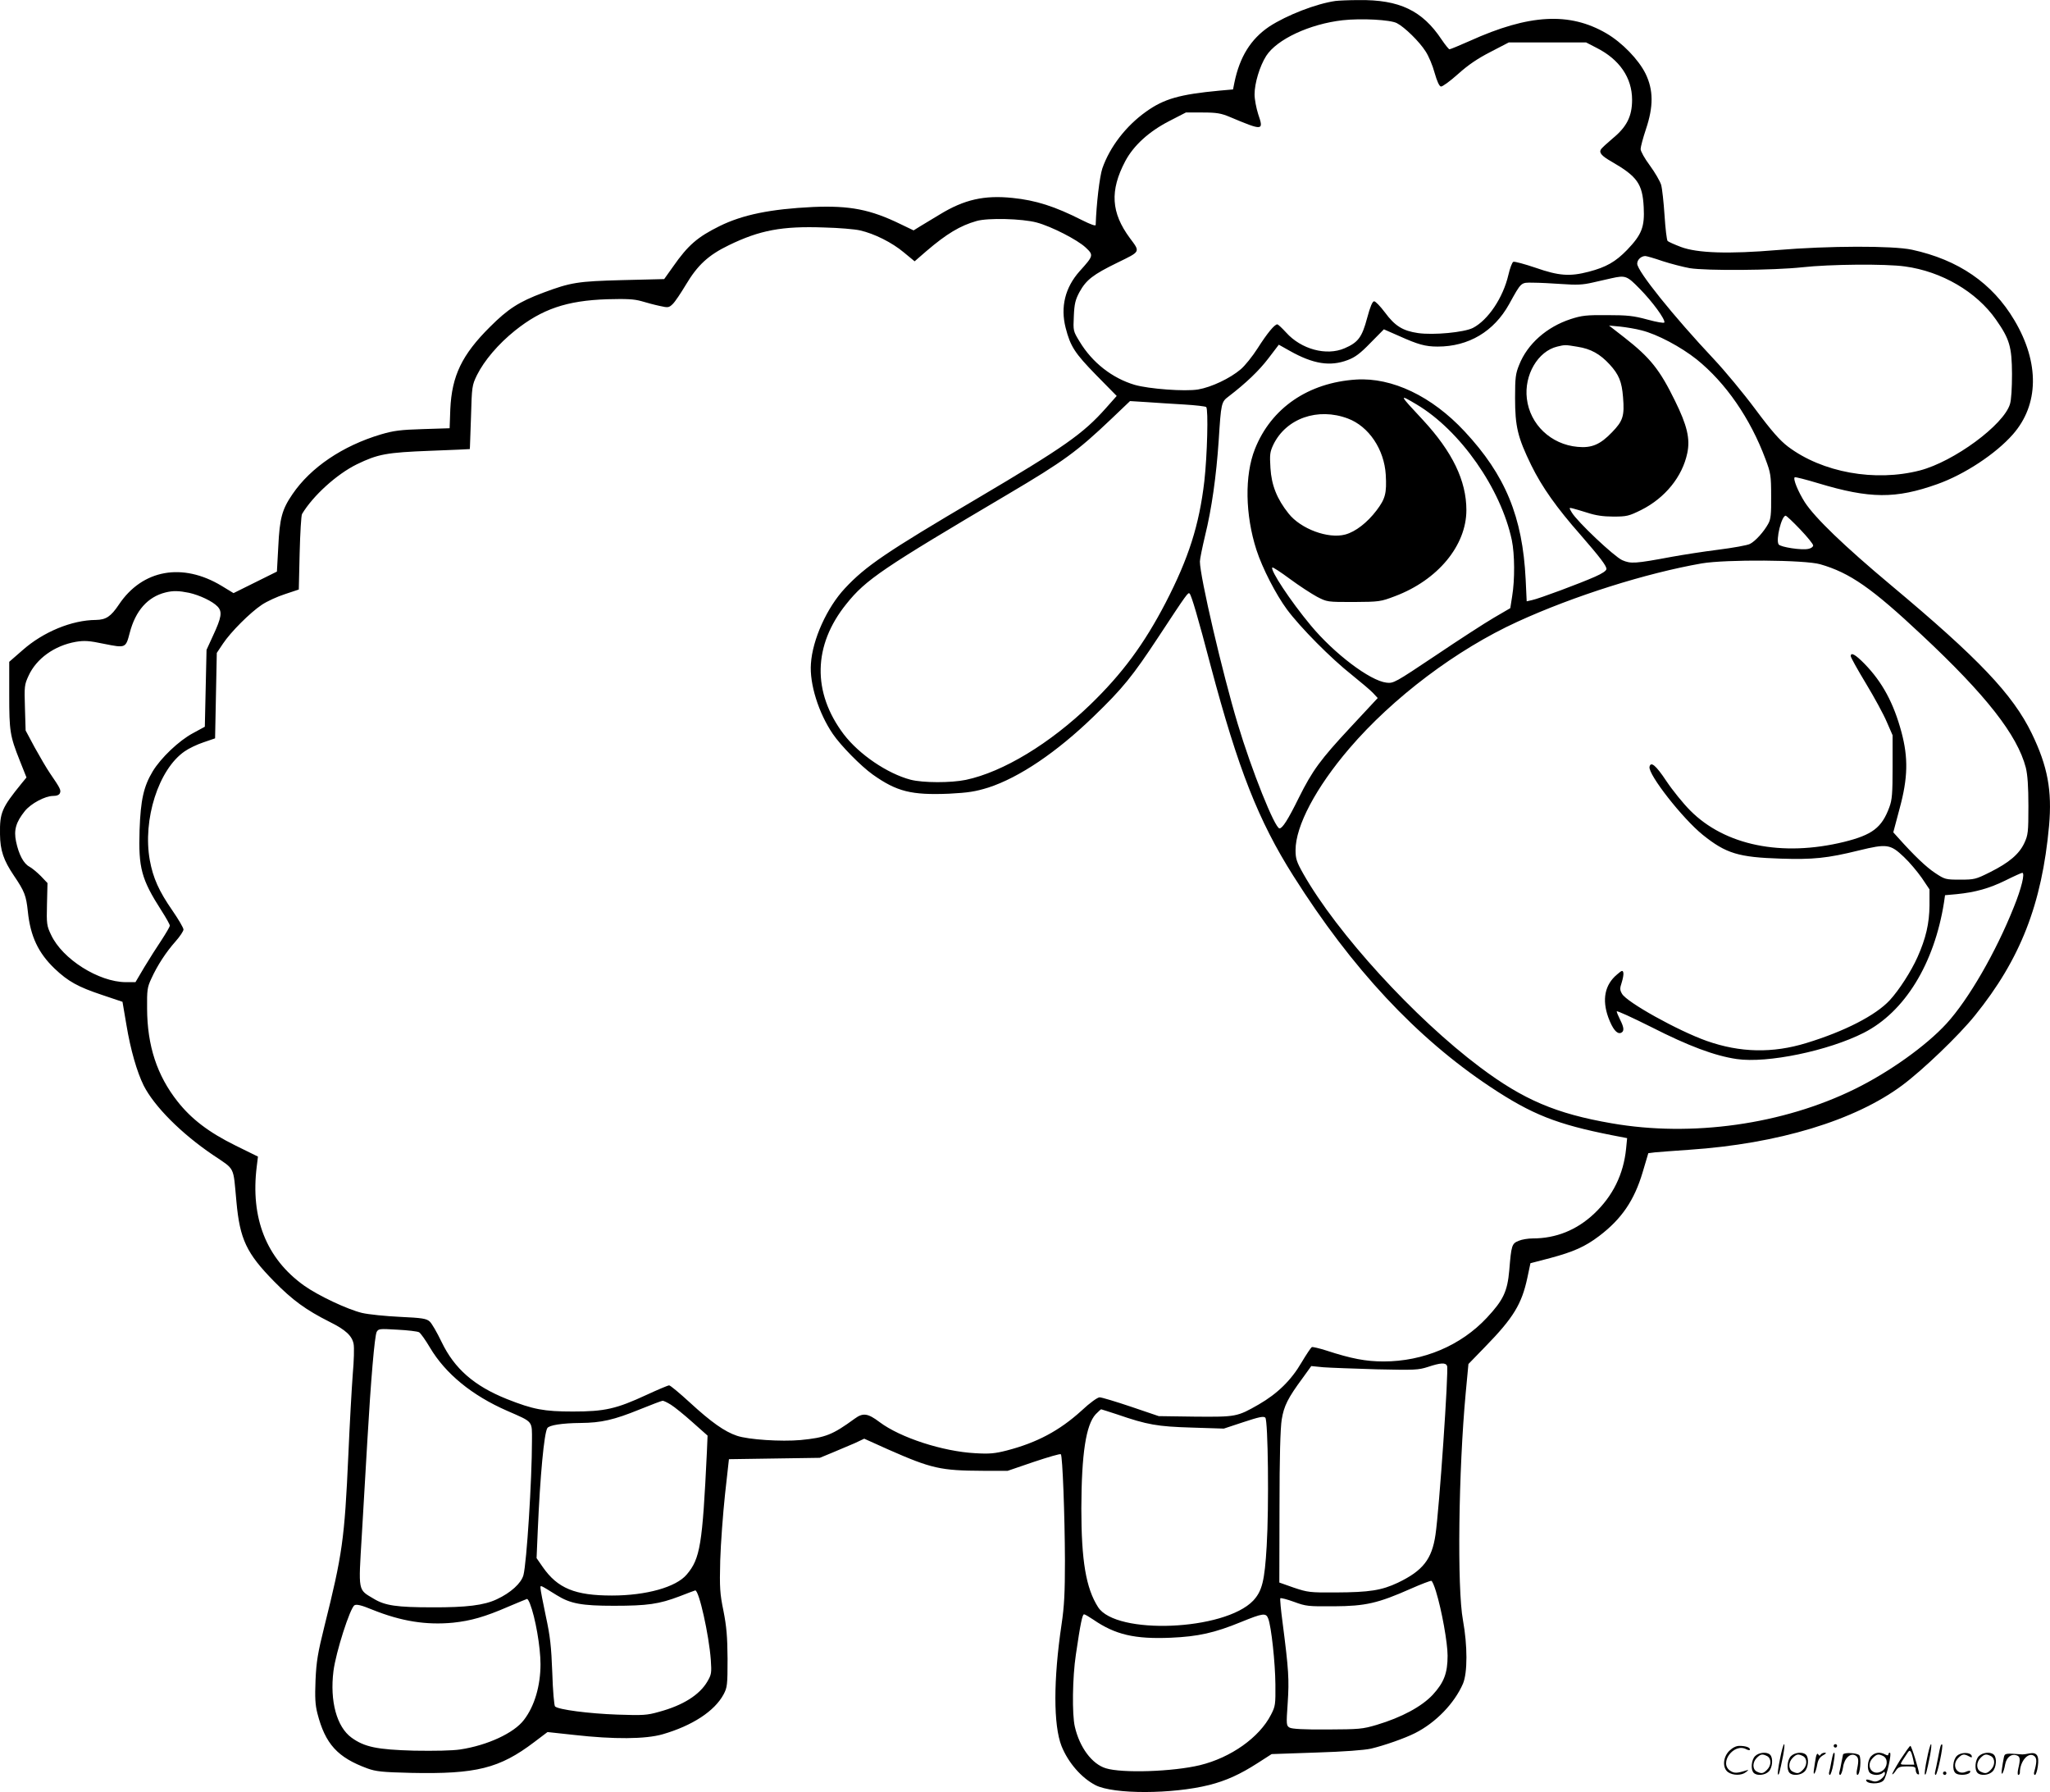 <svg version="1.0" xmlns="http://www.w3.org/2000/svg"
  viewBox="0 0 1200.044 1048.84"
 preserveAspectRatio="xMidYMid meet">
<g transform="translate(-0.596,1048.843) scale(0.1,-0.1)"
fill="#000000" stroke="none">
<path d="M7825 10483 c-114 -16 -286 -83 -389 -150 -108 -73 -173 -177 -204
-328 l-8 -40 -79 -7 c-234 -22 -325 -48 -430 -123 -118 -84 -212 -206 -256
-332 -16 -48 -35 -208 -39 -331 0 -8 -30 3 -80 28 -160 81 -270 116 -407 130
-165 17 -282 -9 -426 -97 -44 -27 -96 -58 -116 -70 l-37 -23 -75 36 c-178 87
-299 110 -514 101 -248 -12 -411 -45 -547 -112 -129 -64 -184 -111 -272 -237
l-52 -73 -245 -6 c-261 -7 -301 -13 -464 -74 -141 -53 -205 -94 -311 -200
-164 -163 -223 -286 -232 -481 l-4 -112 -157 -5 c-131 -4 -170 -9 -245 -31
-225 -67 -412 -194 -518 -350 -61 -89 -75 -140 -83 -307 l-8 -146 -127 -63
-127 -63 -69 42 c-230 139 -465 96 -602 -109 -47 -70 -75 -89 -135 -90 -141
-1 -308 -70 -429 -177 l-78 -68 0 -193 c0 -213 4 -240 62 -386 l39 -98 -28
-34 c-117 -144 -129 -171 -127 -299 1 -94 21 -152 81 -241 63 -93 72 -117 82
-211 15 -145 61 -242 157 -334 79 -75 137 -107 278 -154 l119 -40 23 -135 c24
-146 62 -276 101 -355 62 -122 219 -280 405 -406 133 -90 118 -61 138 -274 20
-220 59 -302 220 -466 108 -110 186 -167 325 -237 95 -47 132 -82 141 -130 4
-19 2 -99 -5 -176 -6 -78 -18 -292 -26 -476 -22 -491 -35 -580 -140 -1000 -39
-157 -47 -205 -52 -315 -4 -103 -2 -144 11 -195 46 -179 118 -258 293 -322 50
-18 87 -22 256 -26 380 -8 517 26 720 180 l78 59 157 -17 c231 -26 416 -25
517 4 173 50 304 135 357 234 21 40 23 54 23 208 -1 131 -6 188 -24 280 -21
102 -23 135 -19 295 3 99 16 273 28 386 l23 207 266 4 266 4 75 31 c41 17 100
42 130 55 l55 26 140 -63 c254 -112 307 -124 555 -125 l145 0 152 52 c84 28
155 49 159 45 10 -10 23 -355 24 -622 0 -190 -4 -268 -20 -375 -48 -323 -48
-589 0 -711 39 -97 116 -186 199 -229 106 -54 449 -53 665 1 99 25 181 62 285
129 l81 52 260 9 c162 5 282 14 322 23 76 18 197 60 258 91 121 61 230 174
280 289 27 64 27 222 0 371 -35 188 -26 879 16 1330 l16 170 97 100 c167 171
215 251 248 405 l18 85 115 30 c138 37 205 67 287 129 132 100 206 209 255
374 l33 111 40 5 c22 2 112 9 200 15 519 35 969 171 1246 377 120 89 332 292
426 409 266 329 392 651 434 1111 18 205 -8 347 -101 539 -111 229 -311 439
-824 868 -276 231 -445 394 -505 486 -39 62 -70 136 -59 146 2 3 65 -13 138
-35 302 -91 453 -92 697 -5 158 56 342 177 442 291 153 174 157 419 9 668
-129 218 -328 354 -600 413 -112 24 -489 23 -787 -2 -286 -24 -469 -18 -565
18 -37 14 -73 30 -78 35 -5 5 -13 72 -18 150 -5 77 -14 158 -20 179 -7 22 -36
72 -66 113 -30 40 -54 83 -54 96 0 13 14 65 31 116 45 134 44 230 -2 325 -41
83 -137 182 -229 236 -216 126 -453 113 -800 -44 -61 -27 -114 -49 -119 -49
-4 0 -25 26 -46 57 -113 170 -247 234 -485 231 -58 0 -118 -3 -135 -5z m358
-130 c45 -23 132 -108 168 -165 18 -27 42 -84 53 -126 14 -49 27 -78 37 -80 9
-1 53 31 100 73 60 54 115 91 191 130 l106 55 226 0 227 0 60 -31 c135 -68
209 -175 209 -305 0 -96 -31 -158 -114 -226 -33 -28 -65 -57 -69 -65 -11 -19
6 -38 62 -70 151 -87 182 -130 189 -267 6 -116 -11 -160 -97 -250 -68 -70
-122 -101 -225 -128 -111 -29 -175 -24 -310 23 -65 22 -124 38 -131 35 -7 -2
-20 -37 -29 -76 -31 -134 -119 -265 -208 -311 -52 -26 -230 -43 -321 -30 -89
13 -135 41 -194 121 -27 36 -55 65 -63 65 -10 0 -23 -31 -41 -98 -30 -113 -53
-143 -132 -177 -106 -46 -254 -6 -342 92 -24 26 -47 48 -52 48 -16 0 -59 -52
-115 -140 -30 -47 -75 -103 -99 -123 -62 -53 -172 -105 -249 -118 -77 -13
-289 3 -372 27 -131 39 -248 130 -322 253 -38 62 -38 63 -34 149 3 72 9 96 33
141 40 72 79 102 222 172 137 67 135 61 73 144 -110 149 -118 277 -27 450 49
92 138 173 256 234 l99 51 99 0 c82 0 108 -5 158 -26 195 -82 200 -82 166 17
-11 35 -21 86 -21 115 0 65 30 165 68 225 62 97 254 187 448 209 109 12 279 3
317 -17z m-2108 -1167 c86 -23 238 -101 286 -146 48 -45 47 -48 -36 -140 -84
-95 -112 -208 -81 -330 28 -109 53 -148 179 -277 l120 -122 -63 -71 c-134
-151 -244 -228 -755 -530 -531 -313 -652 -395 -773 -525 -105 -112 -190 -300
-199 -441 -9 -118 45 -289 128 -411 47 -69 164 -188 234 -238 141 -100 226
-121 447 -112 113 6 152 12 230 36 181 59 399 206 616 416 171 165 228 236
379 465 171 260 174 263 183 254 11 -12 48 -136 124 -426 160 -601 278 -902
483 -1226 343 -543 721 -948 1153 -1235 244 -162 389 -219 713 -283 l88 -17
-6 -61 c-15 -151 -78 -278 -187 -381 -102 -96 -223 -145 -360 -145 -27 0 -64
-6 -82 -14 -40 -16 -43 -26 -55 -173 -11 -124 -35 -174 -131 -277 -152 -163
-372 -256 -605 -256 -103 0 -188 16 -335 64 -41 13 -79 22 -85 20 -5 -3 -32
-43 -60 -90 -60 -103 -140 -182 -251 -246 -126 -72 -132 -73 -372 -71 l-213 3
-162 55 c-89 30 -172 55 -184 55 -12 0 -56 -31 -106 -78 -129 -117 -260 -187
-437 -233 -70 -18 -102 -21 -185 -16 -190 10 -439 91 -560 182 -69 52 -97 56
-146 20 -129 -94 -170 -111 -317 -125 -112 -10 -304 2 -372 25 -72 24 -151 80
-275 194 -60 55 -115 101 -122 101 -7 0 -66 -25 -131 -55 -179 -83 -246 -98
-432 -98 -170 0 -233 12 -387 73 -192 77 -307 178 -382 334 -27 56 -58 110
-70 120 -19 17 -44 21 -174 27 -84 4 -183 14 -222 23 -86 21 -256 101 -339
160 -221 158 -315 395 -277 698 l7 57 -132 65 c-156 77 -258 155 -339 258
-120 152 -177 326 -178 543 -1 109 1 125 25 176 35 77 86 155 142 218 25 28
46 60 46 69 0 10 -29 59 -64 110 -80 115 -114 192 -133 295 -43 238 51 533
204 638 24 17 74 41 111 53 l67 23 5 250 5 250 36 54 c46 69 159 182 228 228
30 20 91 48 135 62 l81 27 5 213 c3 118 9 221 14 229 64 107 203 233 321 291
124 60 173 69 430 79 127 5 230 9 231 10 1 0 3 84 7 186 5 181 6 187 35 247
43 86 125 182 222 260 159 127 303 176 540 184 114 3 157 1 200 -11 30 -9 78
-22 107 -28 49 -11 54 -11 76 10 14 13 48 64 78 114 68 114 131 173 251 231
181 88 312 113 558 104 85 -2 180 -10 210 -17 84 -19 188 -71 257 -129 l63
-52 68 59 c119 102 199 150 295 177 66 19 266 14 352 -9z m3664 -226 c49 -16
120 -34 158 -41 98 -16 491 -13 658 5 162 18 488 21 602 5 215 -29 419 -148
533 -311 80 -114 93 -159 94 -318 0 -82 -4 -152 -12 -177 -37 -122 -328 -336
-527 -388 -263 -68 -572 -12 -773 140 -47 36 -95 90 -191 219 -70 94 -179 225
-241 291 -238 253 -450 517 -450 560 0 23 22 44 47 45 7 0 53 -13 102 -30z
m-134 -162 c74 -75 150 -179 144 -197 -3 -5 -44 2 -99 17 -81 22 -116 26 -235
26 -122 1 -149 -2 -214 -23 -141 -46 -254 -146 -302 -268 -21 -51 -24 -75 -24
-193 0 -168 15 -231 95 -395 63 -128 148 -248 289 -408 113 -130 150 -179 151
-198 0 -11 -24 -27 -67 -46 -88 -39 -329 -129 -369 -137 l-31 -7 -6 128 c-18
367 -119 611 -358 867 -192 206 -424 316 -634 303 -281 -18 -498 -167 -593
-407 -61 -154 -57 -385 9 -590 35 -108 114 -261 179 -349 78 -105 257 -286
380 -383 52 -42 108 -89 123 -105 l28 -30 -161 -173 c-175 -188 -221 -251
-300 -409 -65 -132 -97 -181 -114 -181 -27 0 -163 339 -245 613 -88 292 -221
861 -221 949 0 15 14 82 30 150 39 158 66 350 80 558 14 219 15 226 58 258
103 79 178 151 233 223 l61 80 64 -36 c137 -77 236 -93 339 -54 43 16 73 38
133 100 l79 80 89 -39 c111 -50 154 -62 226 -62 181 0 329 88 418 248 73 132
68 127 140 126 36 0 112 -4 170 -8 84 -6 120 -5 180 9 41 9 91 21 110 25 81
18 90 15 165 -62z m10 -243 c93 -23 231 -97 323 -170 170 -137 314 -345 403
-584 30 -80 33 -95 33 -216 1 -106 -2 -136 -17 -162 -25 -46 -75 -102 -107
-118 -15 -8 -99 -23 -186 -34 -88 -11 -208 -30 -269 -41 -220 -41 -242 -42
-293 -20 -48 22 -262 224 -295 279 -17 29 -17 29 5 24 13 -3 52 -15 88 -26 46
-15 90 -22 150 -22 79 0 91 3 164 39 139 70 240 194 269 332 18 85 -1 163 -72
307 -89 182 -145 252 -296 370 l-90 70 65 -6 c36 -4 92 -13 125 -22z m-375
-96 c78 -12 132 -42 189 -104 54 -59 71 -101 78 -191 9 -110 0 -139 -64 -205
-69 -72 -119 -94 -202 -86 -156 14 -279 131 -297 282 -17 139 65 278 178 305
46 11 46 11 118 -1z m-941 -338 c255 -152 493 -492 557 -794 17 -82 18 -232 2
-328 l-11 -70 -96 -56 c-53 -31 -206 -130 -341 -221 -238 -159 -246 -164 -288
-159 -96 11 -306 170 -443 335 -120 144 -239 325 -225 339 3 3 49 -27 103 -67
54 -40 125 -86 158 -104 60 -31 60 -31 215 -31 150 1 158 2 242 34 250 94 418
296 418 504 0 172 -82 341 -254 527 -142 152 -143 154 -37 91z m-1362 0 c68
-4 126 -11 130 -15 13 -13 6 -284 -11 -434 -30 -257 -92 -451 -227 -712 -126
-242 -253 -414 -440 -595 -236 -228 -511 -395 -729 -441 -87 -18 -251 -18
-324 1 -136 36 -301 148 -391 266 -185 245 -180 520 15 762 115 144 211 208
945 642 330 195 406 251 608 443 l108 103 97 -6 c53 -4 152 -10 219 -14z m959
-82 c123 -46 213 -181 222 -329 6 -109 -2 -140 -54 -209 -54 -71 -123 -125
-183 -141 -100 -27 -261 33 -332 123 -68 85 -100 166 -106 266 -5 79 -3 94 17
137 75 154 260 219 436 153z m2648 -649 c42 -44 76 -86 76 -94 0 -8 -12 -17
-28 -20 -38 -9 -163 10 -174 26 -18 26 17 168 41 168 5 0 43 -36 85 -80z m117
-204 c174 -50 302 -139 597 -416 374 -350 557 -583 607 -775 10 -42 15 -107
15 -225 0 -152 -2 -169 -24 -216 -30 -64 -88 -114 -200 -170 -84 -42 -92 -44
-175 -44 -85 0 -90 1 -147 39 -52 34 -123 102 -217 207 l-28 31 37 139 c49
180 51 297 11 447 -46 171 -112 293 -216 400 -54 55 -81 70 -81 45 0 -7 40
-79 89 -160 49 -81 104 -182 122 -225 l34 -78 0 -185 c0 -157 -3 -193 -19
-236 -44 -120 -100 -162 -265 -203 -364 -89 -698 -21 -901 184 -41 41 -104
119 -140 173 -61 92 -91 116 -98 82 -8 -45 193 -302 312 -398 136 -109 208
-131 456 -139 188 -6 272 2 458 48 164 40 184 37 263 -38 33 -31 79 -86 105
-123 l45 -67 0 -94 c-1 -105 -21 -192 -70 -302 -38 -85 -108 -193 -162 -252
-82 -89 -265 -183 -488 -251 -198 -61 -388 -57 -584 12 -169 60 -469 227 -496
276 -13 22 -13 32 -2 65 7 22 12 48 10 58 -4 16 -8 15 -37 -10 -72 -60 -89
-147 -51 -252 25 -67 50 -98 73 -90 21 8 20 30 -4 77 -11 22 -20 44 -20 49 0
6 91 -36 203 -92 216 -110 370 -168 500 -187 178 -26 536 48 744 154 239 122
412 403 469 763 l6 42 67 6 c111 11 192 34 286 80 50 25 95 45 99 45 17 0 -4
-89 -49 -200 -106 -266 -266 -542 -394 -682 -120 -131 -335 -284 -536 -383
-422 -208 -956 -283 -1425 -201 -325 56 -517 138 -770 328 -383 287 -838 785
-1035 1133 -39 69 -45 88 -45 138 0 141 119 366 315 595 254 297 628 579 985
742 330 151 752 284 1078 341 142 24 602 21 693 -5z m-9549 -167 c63 -14 139
-50 168 -81 28 -30 23 -63 -27 -170 l-38 -83 -5 -225 -5 -225 -70 -38 c-82
-44 -187 -144 -235 -223 -53 -88 -71 -168 -77 -344 -7 -221 10 -287 128 -471
27 -42 49 -81 49 -88 0 -7 -22 -44 -48 -84 -27 -40 -72 -111 -101 -159 l-52
-88 -57 0 c-158 1 -371 135 -437 277 -25 52 -27 63 -24 179 l3 124 -39 41
c-22 22 -52 47 -67 55 -34 18 -62 71 -78 147 -14 67 -1 113 51 178 35 44 119
89 166 89 22 0 36 6 40 17 7 17 1 29 -58 115 -20 29 -60 98 -90 152 l-53 99
-4 133 c-4 125 -3 135 21 187 46 101 152 177 277 199 50 8 76 7 166 -12 125
-25 126 -25 149 63 34 132 106 212 210 238 45 11 78 10 137 -2z m1347 -4328
c9 -5 38 -46 64 -90 91 -153 246 -280 452 -370 155 -68 145 -56 145 -177 0
-225 -31 -715 -50 -785 -13 -47 -74 -103 -156 -141 -74 -35 -178 -48 -379 -47
-206 0 -275 10 -341 50 -94 56 -90 37 -70 372 9 161 24 407 32 547 21 365 43
619 55 643 11 19 18 19 121 13 61 -3 118 -10 127 -15z m6018 -197 c10 -26 -46
-842 -68 -989 -21 -143 -74 -210 -220 -280 -96 -45 -165 -56 -364 -57 -152 -1
-164 1 -245 28 l-85 30 1 439 c0 294 5 465 13 515 13 80 36 126 124 245 l49
68 71 -7 c40 -3 180 -8 312 -12 223 -5 244 -4 300 14 75 25 104 26 112 6z
m-4544 -227 c21 -13 78 -59 126 -102 l89 -79 -4 -96 c-26 -543 -39 -624 -118
-717 -62 -74 -237 -123 -438 -123 -216 0 -318 42 -405 167 l-36 52 7 163 c14
322 37 567 56 598 11 17 85 29 195 30 120 1 195 18 345 79 69 28 130 51 135
51 6 0 27 -10 48 -23z m2613 -57 c177 -61 236 -71 436 -77 l188 -6 115 38 c91
30 118 36 128 26 16 -16 22 -519 8 -751 -12 -206 -27 -264 -79 -320 -168 -176
-803 -202 -908 -38 -71 111 -98 272 -98 578 1 320 27 489 84 551 16 16 30 29
32 29 2 0 44 -14 94 -30z m1866 -1036 c34 -110 68 -301 68 -376 0 -102 -21
-157 -87 -229 -65 -69 -181 -132 -328 -176 -84 -25 -103 -26 -290 -27 -134 -1
-207 3 -220 11 -19 11 -20 17 -11 144 9 138 6 192 -30 471 -10 75 -16 139 -13
142 3 3 39 -6 80 -21 70 -26 83 -27 234 -26 185 1 258 18 450 103 61 27 114
47 120 46 5 -1 17 -29 27 -62z m-5147 -22 c80 -50 147 -62 335 -62 197 0 264
10 383 55 49 19 91 35 93 35 22 0 80 -259 91 -407 5 -75 4 -85 -20 -126 -46
-79 -143 -140 -284 -178 -70 -20 -94 -21 -243 -16 -167 6 -346 29 -365 48 -5
5 -13 94 -16 197 -6 155 -12 212 -38 332 -17 80 -31 153 -31 163 0 19 -7 22
95 -41z m-157 -49 c32 -81 62 -254 62 -355 0 -126 -35 -246 -97 -326 -58 -77
-214 -149 -373 -173 -46 -7 -149 -9 -270 -7 -216 6 -290 21 -366 76 -87 63
-128 214 -106 390 14 110 97 369 123 385 12 7 40 1 105 -26 169 -68 315 -91
472 -76 104 11 186 34 324 94 56 24 106 44 109 45 4 0 11 -12 17 -27z m3298
-94 c128 -88 242 -115 454 -106 159 7 255 28 411 92 128 52 146 55 159 20 18
-46 41 -258 42 -385 1 -118 0 -128 -26 -178 -68 -133 -235 -251 -416 -295
-158 -38 -455 -48 -551 -18 -81 25 -153 122 -181 243 -17 72 -14 290 6 422 27
184 38 236 48 236 5 0 29 -14 54 -31z M10426 194 c-10 -47 -15 -88 -12 -91 5
-6 9 7 30 110 7 37 10 67 6 67 -4 0 -15 -39 -24 -86z M10740 270 c0 -5 5 -10
10 -10 6 0 10 5 10 10 0 6 -4 10 -10 10 -5 0 -10 -4 -10 -10z M11286 194 c-10
-47 -15 -88 -12 -91 5 -6 9 7 30 110 7 37 10 67 6 67 -4 0 -15 -39 -24 -86z
M11366 269 c-3 -8 -10 -41 -16 -74 -6 -33 -14 -68 -16 -77 -3 -10 -1 -18 3
-18 10 0 46 171 38 178 -2 3 -7 -1 -9 -9z M10129 241 c-38 -38 -41 -101 -7
-125 29 -20 79 -20 104 0 18 14 18 15 1 10 -53 -17 -69 -17 -92 -2 -69 45 21
166 94 126 12 -6 21 -7 21 -1 0 12 -25 21 -62 21 -19 0 -39 -10 -59 -29z
M11130 189 c-28 -45 -49 -83 -47 -85 2 -3 12 7 21 21 14 21 24 25 66 25 43 0
50 -3 50 -19 0 -11 5 -23 10 -26 6 -3 10 -3 10 1 0 20 -44 164 -51 164 -4 0
-30 -37 -59 -81z m75 4 l7 -33 -42 0 c-42 0 -42 0 -28 23 8 12 21 32 29 44 15
25 22 18 34 -34z M10280 210 c-22 -22 -27 -79 -8 -98 19 -19 66 -14 88 8 22
22 27 79 8 98 -19 19 -66 14 -88 -8z m71 0 c25 -14 25 -54 -1 -80 -23 -23 -33
-24 -61 -10 -25 14 -25 54 1 80 23 23 33 24 61 10z M10490 210 c-22 -22 -27
-79 -8 -98 19 -19 66 -14 88 8 22 22 27 79 8 98 -19 19 -66 14 -88 -8z m71 0
c25 -14 25 -54 -1 -80 -23 -23 -33 -24 -61 -10 -25 14 -25 54 1 80 23 23 33
24 61 10z M10636 204 c-3 -16 -8 -47 -11 -69 -8 -51 10 -26 19 27 5 27 15 42
34 53 18 10 22 14 10 15 -9 0 -20 -5 -24 -11 -5 -8 -9 -8 -14 1 -5 8 -10 3
-14 -16z M10737 223 c-2 -4 -7 -26 -11 -48 -4 -22 -9 -48 -12 -57 -3 -10 -1
-18 4 -18 4 0 14 28 20 62 11 58 10 81 -1 61z M10795 220 c-1 -3 -5 -23 -9
-45 -4 -22 -9 -48 -12 -57 -3 -10 -1 -18 4 -18 5 0 13 20 17 45 7 53 44 87 74
68 17 -11 19 -28 8 -80 -4 -18 -3 -33 2 -33 16 0 24 99 11 115 -12 14 -87 18
-95 5z M10960 210 c-22 -22 -27 -79 -8 -98 7 -7 24 -12 38 -12 14 0 31 5 38
12 9 9 12 8 12 -5 0 -9 -12 -24 -26 -34 -21 -13 -32 -15 -55 -6 -16 6 -29 8
-29 3 0 -24 81 -27 102 -2 18 19 50 162 37 162 -5 0 -9 -5 -9 -10 0 -7 -6 -7
-19 0 -30 16 -59 12 -81 -10z m71 0 c29 -16 25 -65 -6 -86 -56 -37 -103 28
-55 76 23 23 33 24 61 10z M11461 211 c-23 -23 -28 -80 -9 -99 19 -19 88 -13
88 9 0 5 -11 4 -24 -2 -54 -25 -89 38 -46 81 23 23 33 24 62 9 16 -9 19 -8 16
3 -8 22 -64 22 -87 -1z M11590 210 c-22 -22 -27 -79 -8 -98 19 -19 66 -14 88
8 22 22 27 79 8 98 -19 19 -66 14 -88 -8z m71 0 c25 -14 25 -54 -1 -80 -23
-23 -33 -24 -61 -10 -25 14 -25 54 1 80 23 23 33 24 61 10z M11736 201 c-3
-14 -8 -44 -11 -66 -8 -51 10 -26 19 27 8 41 35 63 66 53 22 -7 24 -21 11 -77
-5 -22 -5 -38 0 -38 5 0 9 6 9 13 0 68 51 125 85 97 15 -13 15 -35 -1 -92 -3
-10 -1 -18 4 -18 6 0 13 23 17 50 9 63 -5 84 -49 76 -17 -4 -35 -6 -41 -6
-101 8 -104 7 -109 -19z M11380 110 c0 -5 5 -10 10 -10 6 0 10 5 10 10 0 6 -4
10 -10 10 -5 0 -10 -4 -10 -10z"/>
</g>
</svg>
